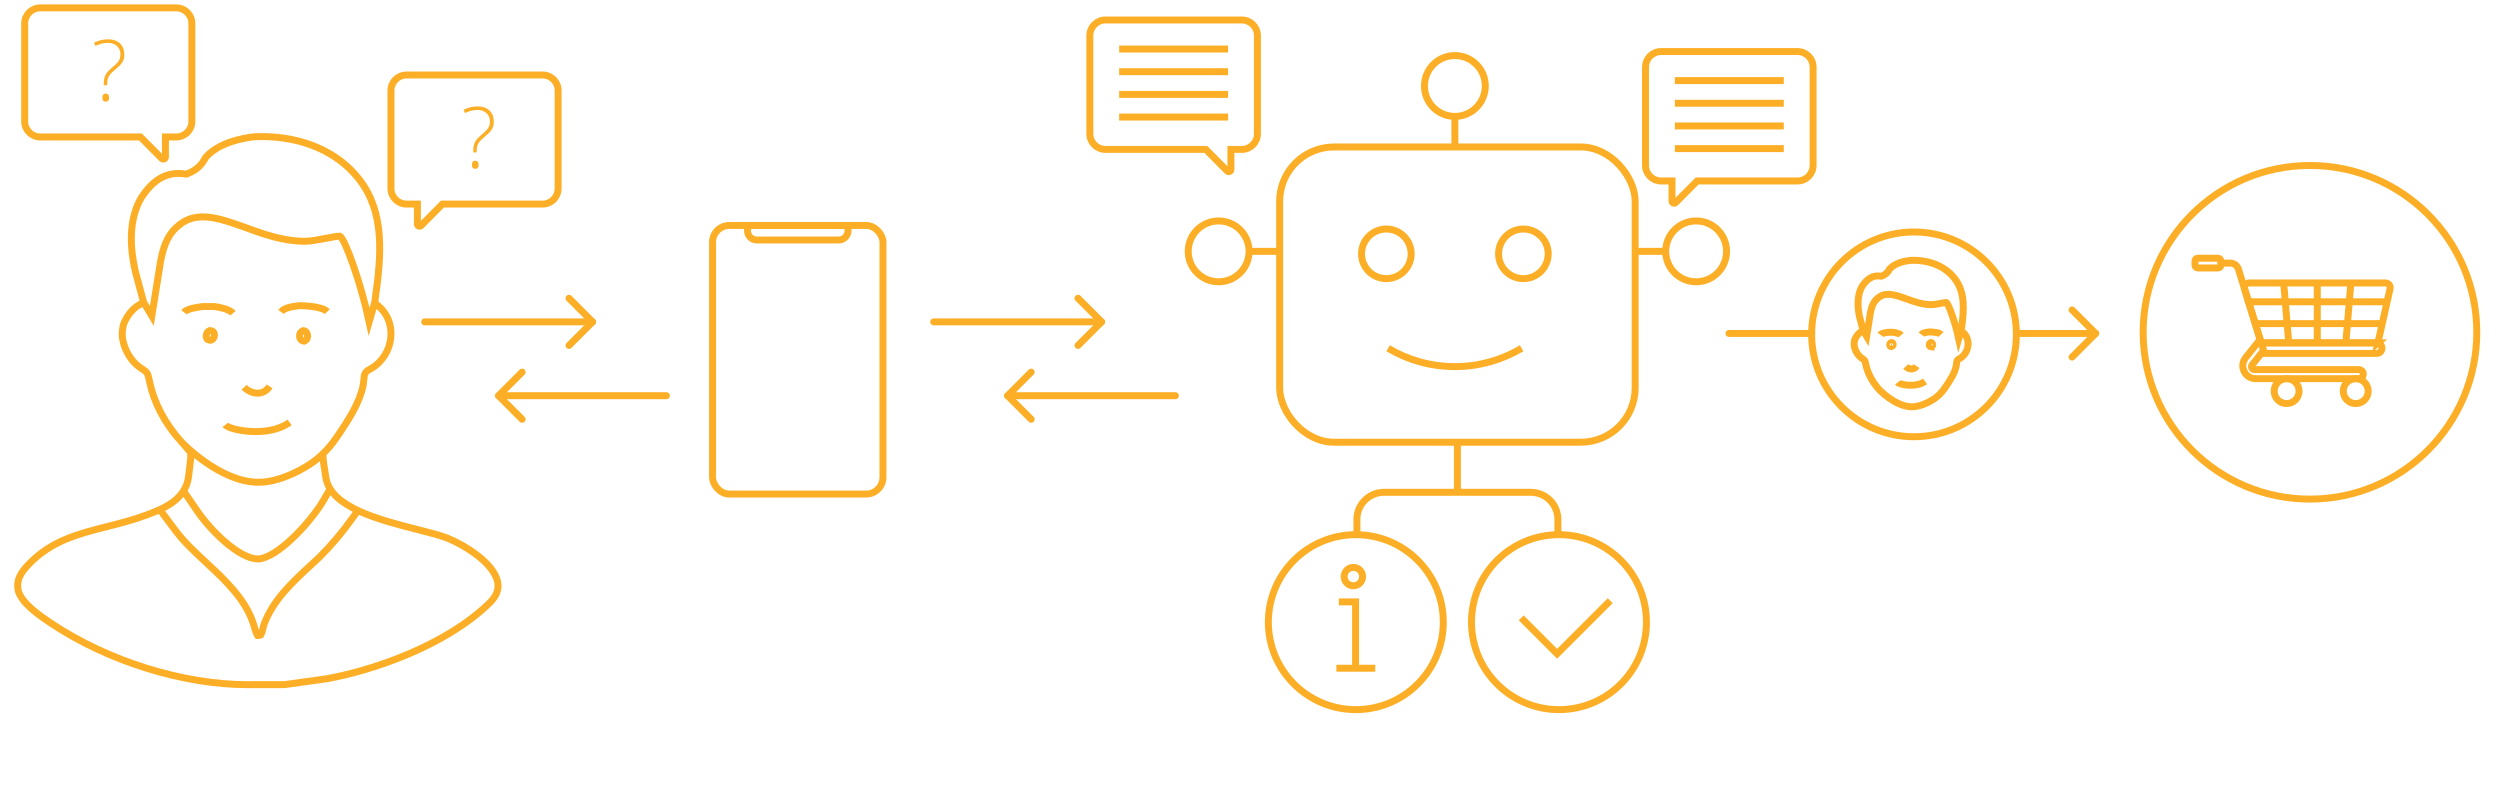 <?xml version="1.0" encoding="UTF-8"?>
<svg xmlns="http://www.w3.org/2000/svg" version="1.1" viewBox="0 0 1015.67 319.89">
  <defs>
    <style>
      .cls-1, .cls-2 {
        stroke-linecap: round;
      }

      .cls-1, .cls-2, .cls-3 {
        fill: none;
        stroke: #fcaf26;
        stroke-width: 2.83px;
      }

      .cls-1, .cls-3 {
        stroke-miterlimit: 10;
      }

      .cls-2 {
        stroke-linejoin: round;
      }

      .cls-4 {
        fill: #fcaf26;
      }
    </style>
  </defs>
  <!-- Generator: Adobe Illustrator 28.7.0, SVG Export Plug-In . SVG Version: 1.2.0 Build 136)  -->
  <g>
    <g id="Layer_1">
      <g>
        <g>
          <path class="cls-3" d="M145.4,207.41l-2.34,3.27c-3.98,5.57-8.42,10.82-13.19,15.59-1.17,1.11-2.42,2.26-3.68,3.43-7.5,6.92-15.26,14.07-18.94,24.01l-.05.13-.21.86c-.27,1.13-.61,2.53-1.03,3.25-.18.09-.61.23-1.1.23-.08,0-.14,0-.2,0-.32-.51-.9-1.67-1.53-4.2l-.04-.15c-3.27-10.34-11.45-17.95-19.36-25.31-4.66-4.34-9.07-8.43-12.44-12.98l-6.36-8.48M134.13,198.61l-2.62,4.52c-4.78,8.26-16.88,21.59-24.96,23.7-.59.17-1.16.25-1.77.25-3.57,0-8.52-2.65-13.94-7.45-4.85-4.3-9.09-9.49-11.2-12.78-.06-.13-5.07-7.37-5.07-7.37M73.55,179.4c-6.7-7.55-11.02-15.79-12.82-24.48l-.02-.1c-.14-.57-.23-.99-.3-1.32-.38-1.8-.77-2.37-2.31-3.38-.3-.2-.7-.46-1.24-.84-4.62-3.2-7.8-9.98-7.11-15.13l.36-2.16c1-2.85,3.37-6.45,6.51-8.19l1.74-.97-3.37-12.53c-1.97-8.55-3.15-20.8,2.54-30.2,4.39-6.57,9.15-9.63,14.98-9.63.81,0,1.66.06,2.52.18l.64.09.6-.23c4.21-1.58,6.15-4.34,7.35-6.66,5.27-5.86,14.55-7.7,19.7-8.29,1.03-.05,2.08-.07,3.11-.07,16.66,0,31.07,6.36,39.54,17.44,10.45,13.44,9.01,30.7,6.44,48.69l-.21,1.44,1.14.91c3.89,3.11,5.88,7.82,5.45,12.91-.46,5.5-3.56,10.36-8.3,13.02l-.2.1c-1.15.54-2.33,1.39-2.39,3.62l-.38,3.03c-1.39,6.84-5.72,13.76-10.89,21.24-3.68,5.34-7.53,8.6-10.68,10.68-4.63,3.05-13.06,7.36-20.93,7.36-15.89,0-31.47-16.54-31.47-16.54ZM131.23,184.34c-.16,1.75.54,5.96,1.19,9.88,2.11,11.96,21.64,16.95,37.33,20.95,4.94,1.26,9.21,2.35,11.99,3.44,7.4,3.01,18.98,10.28,20.46,17.91.57,2.97-.52,5.74-3.35,8.48-17.41,16.99-46.4,27.17-65.96,30.73l-17.32,2.42h-13.29c-.57,0-1.1.01-1.64.01-26.19,0-56.76-9.53-79.78-24.88-4.34-2.89-12.36-8.24-13.55-13.64v-.36l-.03-.21c-.53-3.17.93-6.36,4.59-10.02,9.15-9.42,20-12.17,31.48-15.07,5.24-1.33,10.67-2.7,16.16-4.74,6.44-2.41,16.16-6.06,17.15-16.01l.83-7.04v-3.08M58.36,122.84l3.32,5.51,3.57-22.28c1.38-7.33,3.58-11.61,7.6-14.7,2.73-2.21,5.83-3.26,9.53-3.26,5.01,0,10.4,1.88,15.6,3.7l1.03.36c7.79,2.87,15.89,5.85,24.91,5.85,2.27,0,5.47-.62,8.55-1.21,2.23-.43,4.53-.87,5.55-.87h.02c2.01.78,8.53,18.87,11.94,34.77l2.21-7.63"/>
          <path class="cls-3" d="M123.57,138.6c-1.44-.16-1.77-1.25-1.84-1.74-.13-.87.18-2.02,1.45-2.54,1.47.06,1.74,1.67,1.76,1.86.08.55.08,1.83-1.37,2.42Z"/>
          <path class="cls-3" d="M85.54,138.22c-.68,0-1.6-.15-1.75-1.4-.09-.77.21-2.08,1.38-2.5h.02c1.44,0,1.84.84,1.92,1.54.08.7-.16,1.95-1.51,2.36h-.05Z"/>
          <path class="cls-3" d="M74.77,126.88c1.14-1.53,5.81-2.11,7.56-2.33l.13-.02h4.56c1.69.24,6.09.93,7.61,2.75"/>
          <path class="cls-3" d="M114.17,126.74c1.28-1.8,4.88-2.24,7.51-2.56,0,0,9.02,0,11.27,2.45"/>
          <path class="cls-3" d="M109.54,156.98c-2.98,4.47-8.21,2.7-10.36.34"/>
          <path class="cls-3" d="M117.66,171.6c-8.87,6.42-24.58,3.09-26.14,1"/>
        </g>
        <line class="cls-1" x1="702.42" y1="135.48" x2="736.01" y2="135.48"/>
        <g>
          <polyline class="cls-2" points="841.82 125.91 851.4 135.48 841.82 145.06"/>
          <line class="cls-1" x1="819.2" y1="135.48" x2="851.4" y2="135.48"/>
        </g>
        <g>
          <g>
            <rect class="cls-3" x="519.88" y="59.71" width="144.44" height="119.95" rx="22.09" ry="22.09"/>
            <circle class="cls-3" cx="618.9" cy="103.12" r="10.08"/>
            <circle class="cls-3" cx="563.23" cy="103.12" r="10.08"/>
            <circle class="cls-3" cx="591.07" cy="34.93" r="12.36"/>
            <line class="cls-3" x1="591.07" y1="47.29" x2="591.07" y2="59.71"/>
            <circle class="cls-3" cx="689.09" cy="102.12" r="12.36"/>
            <line class="cls-3" x1="676.74" y1="102.12" x2="664.31" y2="102.12"/>
            <circle class="cls-3" cx="495.1" cy="102.12" r="12.36"/>
            <line class="cls-3" x1="507.46" y1="102.12" x2="519.88" y2="102.12"/>
            <path class="cls-3" d="M618.19,141.49c-7.94,4.73-17.21,7.45-27.12,7.45s-19.19-2.72-27.12-7.45"/>
          </g>
          <g>
            <circle class="cls-3" cx="633.36" cy="252.76" r="35.54"/>
            <g>
              <polyline class="cls-3" points="550.73 271.48 550.73 244.53 543.93 244.53"/>
              <line class="cls-3" x1="558.73" y1="271.48" x2="542.93" y2="271.48"/>
              <circle class="cls-3" cx="549.83" cy="234.25" r="3.74"/>
            </g>
            <circle class="cls-3" cx="550.83" cy="252.76" r="35.54"/>
            <polyline class="cls-3" points="654.19 244.03 632.61 265.61 618.01 251.01"/>
          </g>
          <path class="cls-3" d="M632.92,217.22v-6.2c0-6.08-4.93-11.01-11.01-11.01h-59.63c-6.08,0-11.01,4.93-11.01,11.01v6.2"/>
          <line class="cls-3" x1="592.1" y1="200.02" x2="592.1" y2="179.66"/>
        </g>
        <circle class="cls-3" cx="938.47" cy="135" r="67.77"/>
        <g>
          <g>
            <path class="cls-3" d="M763.4,158.25c-2.84-3.2-4.67-6.69-5.43-10.37v-.04c-.07-.24-.11-.42-.14-.56-.16-.76-.33-1-.98-1.43-.13-.08-.3-.19-.52-.36-1.96-1.36-3.31-4.23-3.01-6.41l.15-.91c.42-1.21,1.43-2.73,2.76-3.47l.74-.41-1.43-5.31c-.83-3.62-1.33-8.81,1.08-12.8,1.86-2.78,3.88-4.08,6.35-4.08.34,0,.7.03,1.07.08l.27.04.26-.1c1.78-.67,2.61-1.84,3.11-2.82,2.23-2.48,6.16-3.26,8.35-3.51.44-.02.88-.03,1.32-.03,7.06,0,13.16,2.69,16.76,7.39,4.43,5.69,3.82,13.01,2.73,20.63l-.09.61.48.39c1.65,1.32,2.49,3.31,2.31,5.47-.2,2.33-1.51,4.39-3.52,5.52l-.09.04c-.49.23-.99.59-1.01,1.54l-.16,1.28c-.59,2.9-2.42,5.83-4.61,9-1.56,2.26-3.19,3.64-4.53,4.52-1.96,1.29-5.53,3.12-8.87,3.12-6.73,0-13.33-7.01-13.33-7.01ZM756.96,134.28l1.4,2.34,1.51-9.44c.58-3.11,1.52-4.92,3.22-6.23,1.16-.94,2.47-1.38,4.04-1.38,2.12,0,4.4.8,6.61,1.57l.44.15c3.3,1.22,6.73,2.48,10.56,2.48.96,0,2.32-.26,3.62-.51.94-.18,1.92-.37,2.35-.37h0c.85.33,3.62,7.99,5.06,14.73l.94-3.23"/>
            <path class="cls-3" d="M784.59,140.96c-.61-.07-.75-.53-.78-.74-.06-.37.08-.85.61-1.08.62.03.74.71.75.79.03.23.03.78-.58,1.02Z"/>
            <path class="cls-3" d="M768.48,140.8c-.29,0-.68-.06-.74-.59-.04-.33.09-.88.58-1.06h0c.61,0,.78.35.81.65.03.3-.07.83-.64,1h-.02Z"/>
            <path class="cls-3" d="M763.92,135.99c.48-.65,2.46-.89,3.2-.99h.05s1.93,0,1.93,0c.72.1,2.58.39,3.22,1.17"/>
            <path class="cls-3" d="M780.61,135.93c.54-.76,2.07-.95,3.18-1.08,0,0,3.82,0,4.78,1.04"/>
            <path class="cls-3" d="M778.65,148.74c-1.26,1.9-3.48,1.14-4.39.14"/>
            <path class="cls-3" d="M782.09,154.94c-3.76,2.72-10.42,1.31-11.08.42"/>
          </g>
          <circle class="cls-3" cx="777.6" cy="135.84" r="41.59"/>
        </g>
        <g>
          <path class="cls-3" d="M966.08,139.29h-47.43l-6.74-21.85c-.38-1.23.54-2.48,1.83-2.48h55.4c1.23,0,2.14,1.14,1.87,2.34l-4.94,22Z"/>
          <path class="cls-3" d="M918.65,139.29l-9.23-29.9c-.46-1.49-1.83-2.5-3.39-2.5h-3.79"/>
          <path class="cls-3" d="M965.58,143.58h-45.57l-1.37-4.29h46.93c1.19,0,2.15.96,2.15,2.15h0c0,1.19-.96,2.15-2.15,2.15Z"/>
          <rect class="cls-3" x="891.76" y="104.91" width="10.48" height="3.95" rx="1.06" ry="1.06"/>
          <path class="cls-3" d="M919.63,142.39l-4.64,5.82c-.63.79-.07,1.95.94,1.95h42.36c1.02,0,1.84.83,1.84,1.84h0c0,1.02-.83,1.84-1.84,1.84h-41.87c-4.39,0-6.83-5.07-4.1-8.51l5.9-7.4"/>
          <circle class="cls-3" cx="957.06" cy="158.9" r="5.06"/>
          <circle class="cls-3" cx="928.98" cy="158.9" r="5.06"/>
          <line class="cls-3" x1="913.5" y1="122.61" x2="969.82" y2="122.61"/>
          <line class="cls-3" x1="916.23" y1="131.47" x2="967.83" y2="131.47"/>
          <line class="cls-3" x1="941.44" y1="114.95" x2="941.44" y2="139.29"/>
          <line class="cls-3" x1="927.79" y1="114.95" x2="929.84" y2="139.29"/>
          <line class="cls-3" x1="955.09" y1="114.95" x2="953.04" y2="139.29"/>
        </g>
        <g>
          <g>
            <rect class="cls-3" x="289.48" y="91.6" width="69.24" height="109.12" rx="6.83" ry="6.83"/>
            <path class="cls-3" d="M303.69,91.6h40.83v2.14c0,2.07-1.68,3.76-3.76,3.76h-33.31c-2.07,0-3.76-1.68-3.76-3.76v-2.14h0Z"/>
          </g>
          <g>
            <line class="cls-1" x1="172.54" y1="130.76" x2="240.74" y2="130.76"/>
            <polyline class="cls-2" points="231.17 121.18 240.74 130.76 231.17 140.34"/>
          </g>
          <g>
            <line class="cls-1" x1="379.35" y1="130.76" x2="447.55" y2="130.76"/>
            <polyline class="cls-2" points="437.97 121.18 447.55 130.76 437.97 140.34"/>
          </g>
          <g>
            <line class="cls-1" x1="477.55" y1="160.76" x2="409.35" y2="160.76"/>
            <polyline class="cls-2" points="418.93 170.34 409.35 160.76 418.93 151.18"/>
          </g>
          <g>
            <line class="cls-1" x1="270.74" y1="160.76" x2="202.54" y2="160.76"/>
            <polyline class="cls-2" points="212.12 170.34 202.54 160.76 212.12 151.18"/>
          </g>
        </g>
        <g>
          <path class="cls-3" d="M220.44,82.91h-40.69l-8.69,8.75c-.54.55-1.48.16-1.48-.61v-8.14s-4.42,0-4.42,0c-3.49,0-6.32-2.83-6.32-6.32v-39.81c0-3.49,2.83-6.32,6.32-6.32h55.27c3.49,0,6.32,2.83,6.32,6.32v39.81c0,3.49-2.83,6.32-6.32,6.32Z"/>
          <path class="cls-4" d="M192.27,61.89v-.62c0-1.38.21-2.51.63-3.39.42-.88,1.2-1.82,2.34-2.82l1.54-1.33c.81-.69,1.39-1.37,1.74-2.04s.52-1.45.52-2.33c0-1.43-.47-2.57-1.41-3.41-.94-.84-2.17-1.27-3.7-1.27-.89,0-1.72.1-2.5.3-.78.2-1.61.51-2.51.95l-.62-1.35c1.24-.54,2.28-.9,3.11-1.08.84-.18,1.7-.27,2.59-.27,2.06,0,3.68.55,4.86,1.66,1.18,1.11,1.77,2.63,1.77,4.57,0,.77-.1,1.43-.3,2.01s-.49,1.11-.85,1.59c-.37.49-.81.96-1.33,1.42-.52.46-1.09.95-1.72,1.48-.72.61-1.27,1.16-1.66,1.66-.39.5-.67,1.03-.84,1.58-.17.55-.26,1.37-.26,2.46v.24h-1.38ZM191.72,66.94c0-1.1.45-1.65,1.35-1.65s1.38.55,1.38,1.65-.46,1.65-1.38,1.65-1.35-.55-1.35-1.65Z"/>
        </g>
        <g>
          <path class="cls-3" d="M16.35,55.64h40.69s8.69,8.75,8.69,8.75c.54.55,1.48.16,1.48-.61v-8.14s4.42,0,4.42,0c3.49,0,6.32-2.83,6.32-6.32V9.52c0-3.49-2.83-6.32-6.32-6.32H16.35c-3.49,0-6.32,2.83-6.32,6.32v39.81c0,3.49,2.83,6.32,6.32,6.32Z"/>
          <path class="cls-4" d="M42.15,34.63v-.62c0-1.38.21-2.51.63-3.39.42-.88,1.2-1.82,2.34-2.82l1.54-1.33c.81-.69,1.39-1.37,1.74-2.04s.52-1.45.52-2.33c0-1.43-.47-2.57-1.41-3.41-.94-.84-2.17-1.27-3.7-1.27-.89,0-1.72.1-2.5.3-.78.2-1.61.51-2.51.95l-.62-1.35c1.24-.54,2.28-.9,3.11-1.08.84-.18,1.7-.27,2.59-.27,2.06,0,3.68.55,4.86,1.66,1.18,1.11,1.77,2.63,1.77,4.57,0,.77-.1,1.43-.3,2.01s-.49,1.11-.85,1.59c-.37.49-.81.96-1.33,1.42-.52.46-1.09.95-1.72,1.48-.72.61-1.27,1.16-1.66,1.66-.39.5-.67,1.03-.84,1.58-.17.55-.26,1.37-.26,2.46v.24h-1.38ZM41.59,39.67c0-1.1.45-1.65,1.35-1.65s1.38.55,1.38,1.65-.46,1.65-1.38,1.65-1.35-.55-1.35-1.65Z"/>
        </g>
      </g>
      <g>
        <path class="cls-3" d="M449.09,60.7h40.8s8.71,8.78,8.71,8.78c.54.55,1.48.16,1.48-.61v-8.17s4.44,0,4.44,0c3.5,0,6.33-2.84,6.33-6.33V14.45c0-3.5-2.84-6.33-6.33-6.33h-55.42c-3.5,0-6.33,2.84-6.33,6.33v39.92c0,3.5,2.84,6.33,6.33,6.33Z"/>
        <line class="cls-3" x1="498.93" y1="19.92" x2="454.68" y2="19.92"/>
        <line class="cls-3" x1="498.93" y1="29.13" x2="454.68" y2="29.13"/>
        <line class="cls-3" x1="498.93" y1="38.35" x2="454.68" y2="38.35"/>
        <line class="cls-3" x1="498.93" y1="47.56" x2="454.68" y2="47.56"/>
      </g>
      <g>
        <path class="cls-3" d="M730.28,73.52h-40.8l-8.71,8.78c-.54.55-1.48.16-1.48-.61v-8.17s-4.44,0-4.44,0c-3.5,0-6.33-2.84-6.33-6.33V27.27c0-3.5,2.84-6.33,6.33-6.33h55.42c3.5,0,6.33,2.84,6.33,6.33v39.92c0,3.5-2.84,6.33-6.33,6.33Z"/>
        <line class="cls-3" x1="680.44" y1="32.74" x2="724.7" y2="32.74"/>
        <line class="cls-3" x1="680.44" y1="41.95" x2="724.7" y2="41.95"/>
        <line class="cls-3" x1="680.44" y1="51.17" x2="724.7" y2="51.17"/>
        <line class="cls-3" x1="680.44" y1="60.38" x2="724.7" y2="60.38"/>
      </g>
    </g>
  </g>
</svg>